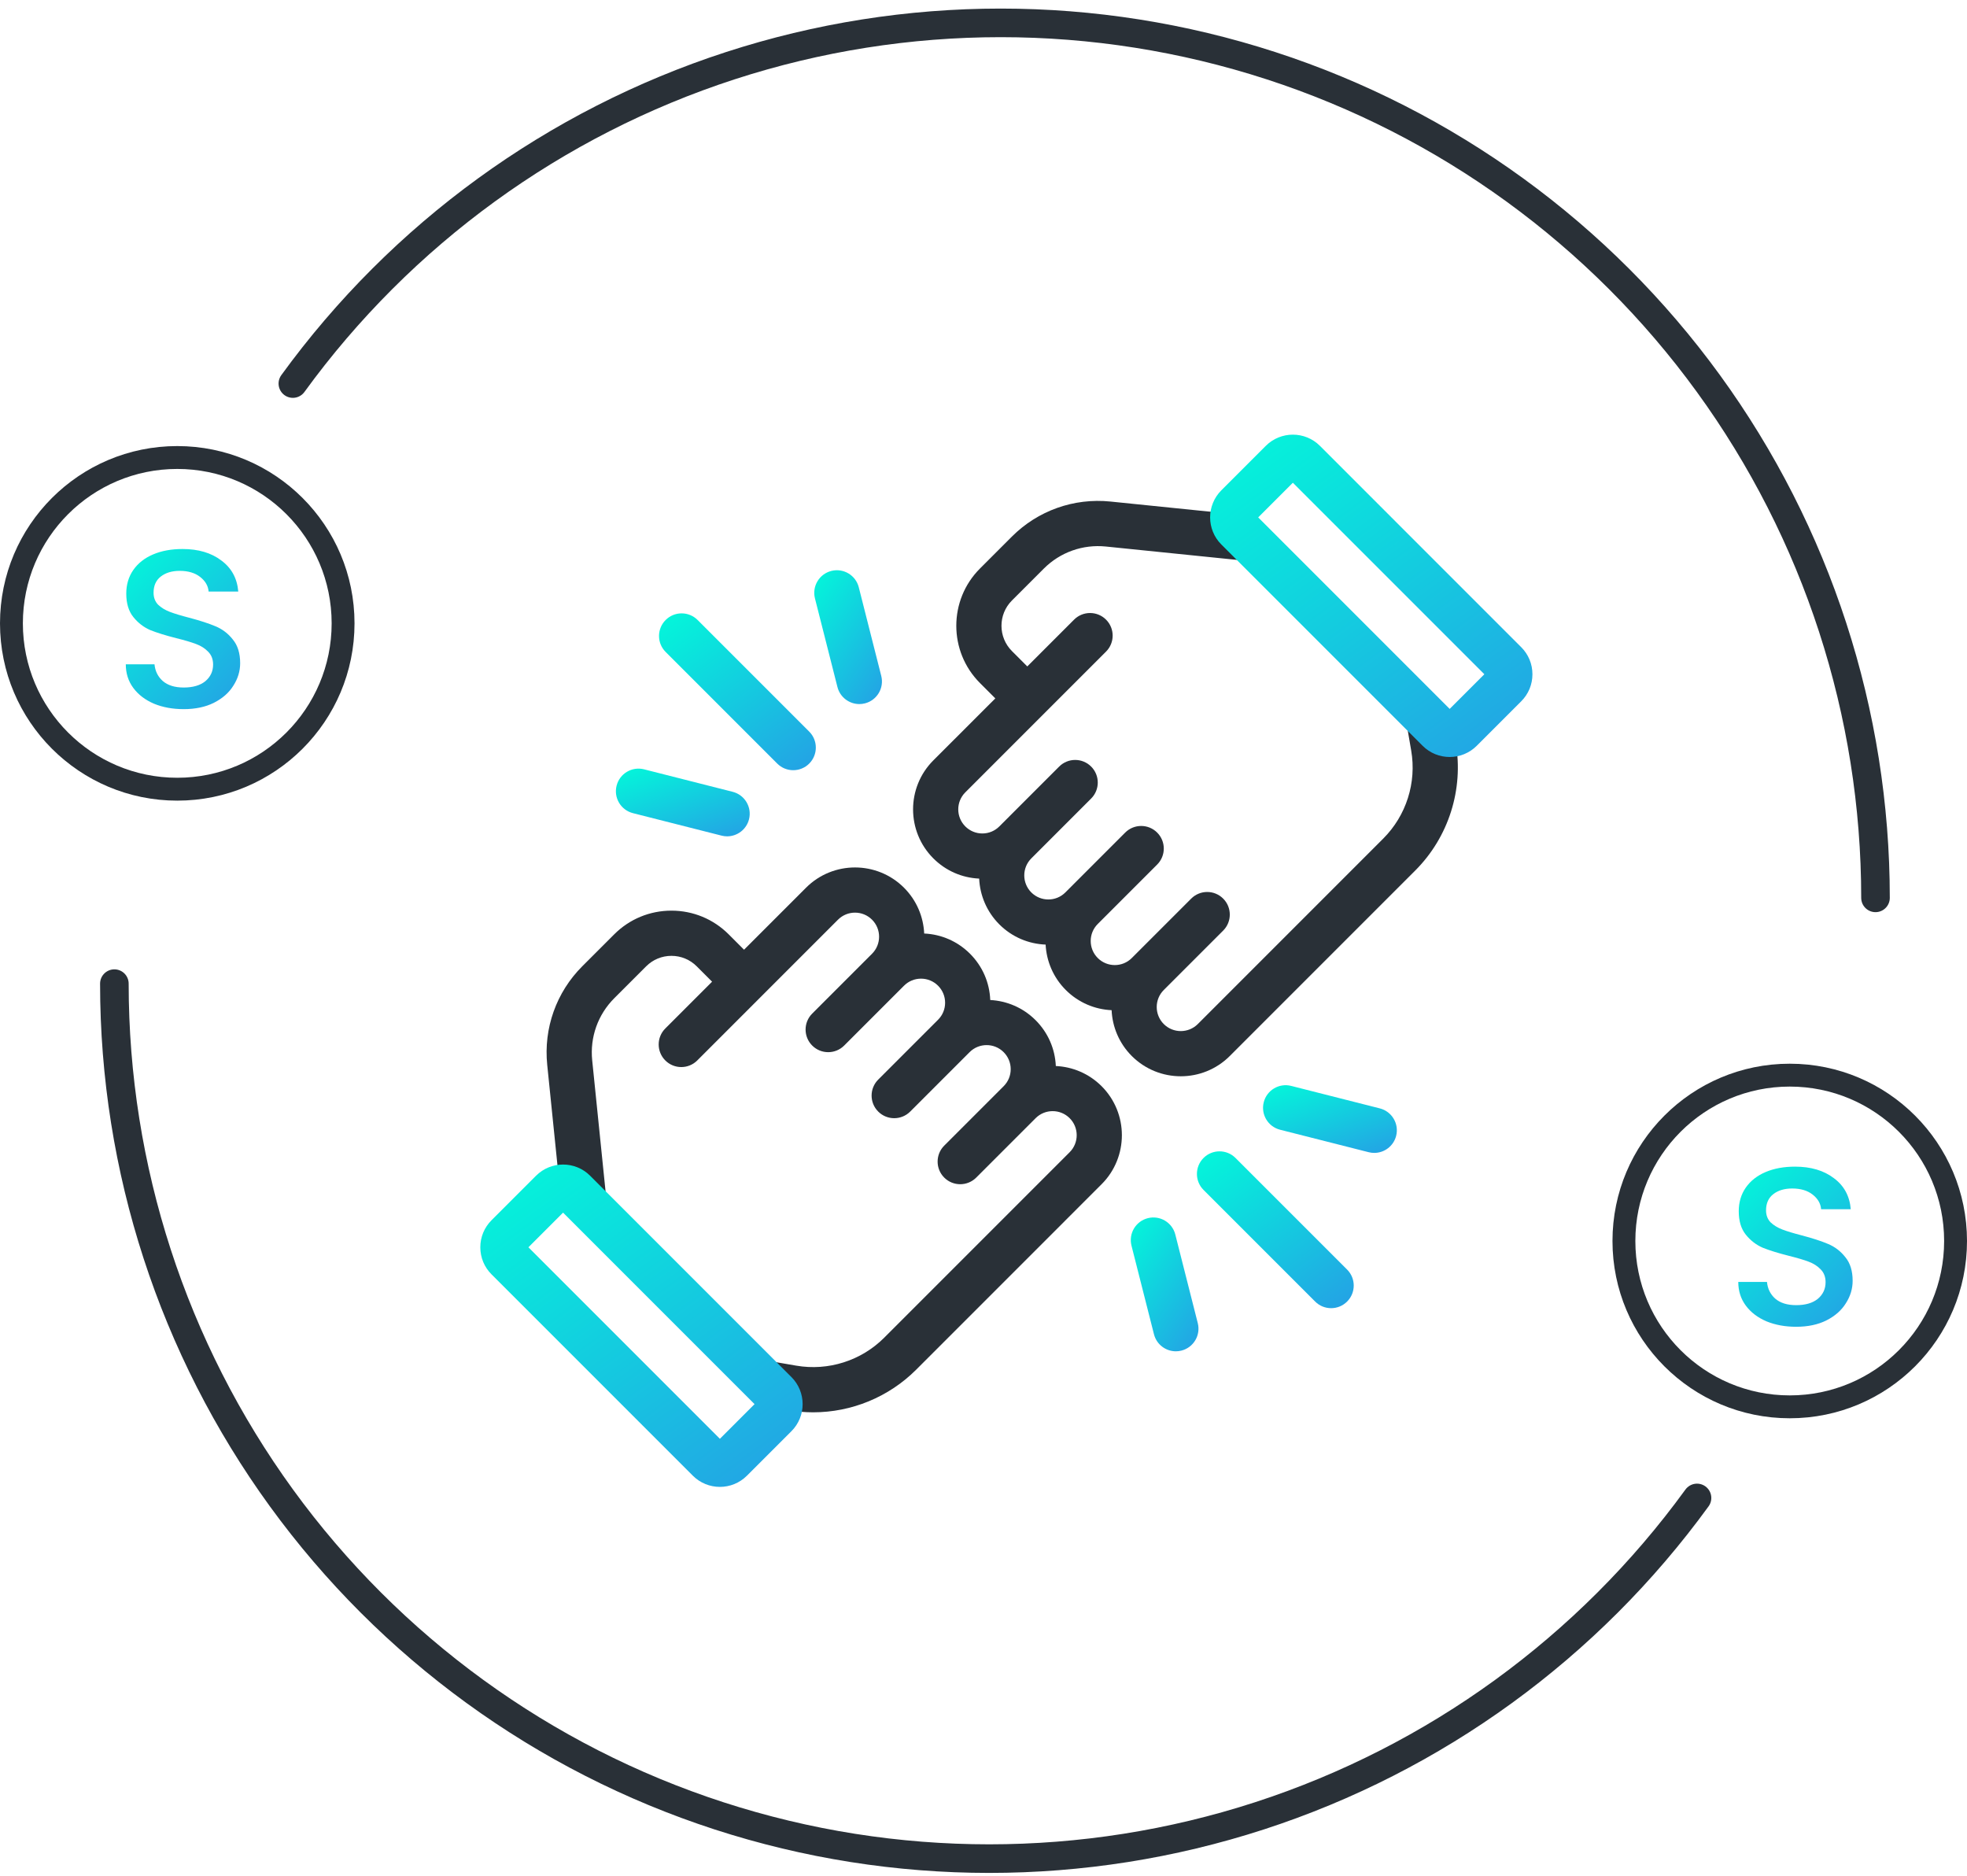 <svg width="172" height="164" viewBox="0 0 172 164" fill="none" xmlns="http://www.w3.org/2000/svg">
  <g clip-path="url(#clip0_5414_17629)">
    <path
      d="M92.324 93.202C92.256 91.688 91.635 90.274 90.556 89.195C89.455 88.094 88.034 87.507 86.59 87.432C86.531 85.903 85.909 84.474 84.821 83.386C83.742 82.307 82.328 81.686 80.814 81.618C80.747 80.161 80.159 78.724 79.049 77.614C76.687 75.252 72.844 75.251 70.483 77.612L65.061 83.034L63.72 81.692C62.382 80.354 60.604 79.618 58.712 79.618C56.821 79.618 55.043 80.354 53.706 81.692L50.92 84.477C48.643 86.754 47.524 89.898 47.851 93.103L49.06 104.956C49.163 105.974 50.022 106.733 51.024 106.733C51.091 106.733 51.158 106.729 51.227 106.722C52.313 106.611 53.103 105.641 52.992 104.555L51.783 92.701C51.578 90.684 52.282 88.706 53.716 87.272L56.501 84.487C57.092 83.896 57.877 83.57 58.713 83.57C59.548 83.57 60.334 83.896 60.925 84.487L62.267 85.829L58.176 89.92C57.404 90.692 57.404 91.943 58.176 92.715C58.562 93.101 59.067 93.294 59.573 93.294C60.079 93.294 60.585 93.101 60.971 92.715L73.278 80.407C74.098 79.587 75.433 79.588 76.254 80.409C77.075 81.23 77.075 82.564 76.255 83.384L71.022 88.618C70.25 89.39 70.25 90.641 71.022 91.413C71.794 92.185 73.045 92.185 73.817 91.413C75.015 90.215 77.887 87.344 79.051 86.179C79.448 85.783 79.976 85.564 80.537 85.564C80.537 85.564 80.538 85.564 80.538 85.564C81.1 85.564 81.628 85.784 82.026 86.181C82.424 86.579 82.643 87.108 82.643 87.67C82.643 88.231 82.425 88.759 82.028 89.156C81.994 89.19 76.831 94.353 76.794 94.39C76.022 95.162 76.022 96.413 76.794 97.185C77.566 97.957 78.818 97.957 79.59 97.185L84.786 91.989C85.606 91.168 86.941 91.169 87.762 91.99C88.159 92.388 88.379 92.917 88.379 93.479C88.379 94.04 88.161 94.568 87.764 94.965C87.764 94.964 82.567 100.162 82.567 100.162C81.795 100.934 81.795 102.186 82.567 102.958C83.339 103.73 84.59 103.729 85.362 102.958C86.543 101.776 89.411 98.909 90.558 97.762C91.379 96.942 92.713 96.942 93.534 97.762C94.355 98.583 94.355 99.919 93.534 100.739L77.318 116.955C75.305 118.968 72.427 119.882 69.623 119.399L67.594 119.05C66.516 118.864 65.495 119.586 65.31 120.662C65.125 121.738 65.847 122.76 66.923 122.946L68.953 123.295C69.669 123.418 70.389 123.479 71.105 123.479C74.453 123.479 77.708 122.156 80.114 119.751L96.329 103.535C98.691 101.173 98.691 97.329 96.329 94.967C95.218 93.857 93.781 93.269 92.324 93.202Z"
      fill="#293037" />
    <path
      d="M127.295 64.951L126.981 63.123C126.795 62.047 125.774 61.325 124.697 61.51C123.622 61.695 122.899 62.717 123.085 63.793L123.399 65.622C123.882 68.427 122.969 71.304 120.955 73.317L104.74 89.533C103.919 90.353 102.583 90.353 101.763 89.533C100.942 88.712 100.942 87.376 101.763 86.556L106.958 81.361C107.73 80.589 107.73 79.337 106.958 78.565C106.186 77.793 104.935 77.793 104.163 78.565L98.967 83.76C98.967 83.761 98.966 83.761 98.966 83.762C98.146 84.582 96.811 84.581 95.991 83.76C95.17 82.94 95.169 81.605 95.989 80.785L101.186 75.588C101.958 74.816 101.958 73.565 101.186 72.793C100.414 72.021 99.163 72.021 98.39 72.793L93.194 77.99C93.185 77.998 93.178 78.007 93.17 78.015C93.165 78.019 93.161 78.023 93.157 78.027C92.337 78.847 91.002 78.846 90.181 78.025C89.361 77.205 89.36 75.87 90.18 75.05C91.333 73.897 94.227 71.002 95.413 69.816C96.185 69.044 96.185 67.793 95.413 67.021C94.641 66.249 93.39 66.249 92.618 67.021L87.384 72.255C86.987 72.651 86.46 72.87 85.898 72.87H85.897C85.335 72.87 84.807 72.651 84.409 72.253C83.588 71.432 83.588 70.097 84.407 69.278L96.715 56.97C97.487 56.198 97.487 54.947 96.715 54.175C95.943 53.403 94.692 53.403 93.92 54.175L89.829 58.266L88.487 56.924C87.267 55.704 87.267 53.72 88.487 52.5L91.272 49.715C92.706 48.281 94.685 47.577 96.702 47.783L108.356 48.971C109.44 49.081 110.412 48.291 110.523 47.205C110.633 46.119 109.843 45.149 108.757 45.038L97.103 43.85C93.896 43.523 90.754 44.642 88.477 46.919L85.692 49.705C82.931 52.465 82.931 56.958 85.692 59.719L87.034 61.061L81.612 66.482C79.251 68.843 79.252 72.686 81.614 75.048C82.693 76.127 84.106 76.748 85.621 76.816C85.688 78.273 86.276 79.71 87.386 80.82C88.507 81.941 89.961 82.529 91.432 82.586C91.507 84.031 92.094 85.454 93.195 86.555C94.306 87.666 95.745 88.255 97.202 88.321C97.269 89.778 97.857 91.217 98.967 92.328C100.148 93.508 101.7 94.099 103.251 94.099C104.802 94.099 106.354 93.508 107.535 92.328L123.751 76.112C126.67 73.193 127.995 69.02 127.295 64.951Z"
      fill="#293037" />
    <path
      d="M69.206 120.399L51.601 102.794C50.297 101.49 48.176 101.491 46.873 102.794L42.98 106.687C42.348 107.319 42 108.158 42 109.051C42 109.945 42.348 110.784 42.979 111.416L60.584 129.021C61.236 129.673 62.093 129.999 62.949 129.999C63.805 129.999 64.661 129.673 65.313 129.021L69.207 125.128C70.51 123.824 70.51 121.703 69.206 120.399ZM62.949 125.795L46.206 109.051L49.237 106.02L65.98 122.763L62.949 125.795Z"
      fill="url(#paint0_linear_5414_17629)" />
    <path
      d="M133.021 56.585L115.416 38.979C114.112 37.676 111.991 37.676 110.687 38.979L106.794 42.873C105.491 44.176 105.491 46.298 106.794 47.601L124.399 65.206H124.399C125.051 65.858 125.907 66.184 126.763 66.184C127.62 66.184 128.476 65.858 129.128 65.206L133.021 61.313C133.653 60.681 134 59.842 134 58.949C134 58.055 133.652 57.216 133.021 56.585ZM126.763 61.98L110.02 45.237L113.052 42.206L129.795 58.949L126.763 61.98Z"
      fill="url(#paint1_linear_5414_17629)" />
    <path
      d="M61.001 54.206C60.229 53.434 58.978 53.434 58.206 54.206C57.434 54.978 57.434 56.229 58.206 57.001L67.964 66.76C68.35 67.146 68.856 67.339 69.362 67.339C69.868 67.339 70.374 67.146 70.76 66.76C71.531 65.988 71.531 64.736 70.76 63.964L61.001 54.206Z"
      fill="url(#paint2_linear_5414_17629)" />
    <path
      d="M55.346 71.094L63.094 73.059C63.257 73.101 63.42 73.121 63.581 73.121C64.464 73.121 65.269 72.525 65.496 71.629C65.764 70.571 65.124 69.496 64.066 69.228L56.319 67.262C55.26 66.994 54.185 67.634 53.917 68.692C53.648 69.751 54.288 70.826 55.346 71.094Z"
      fill="url(#paint3_linear_5414_17629)" />
    <path
      d="M75.094 51.346C74.826 50.288 73.751 49.648 72.692 49.917C71.634 50.185 70.994 51.261 71.262 52.319L73.228 60.066C73.455 60.961 74.259 61.557 75.142 61.557C75.303 61.557 75.466 61.537 75.63 61.496C76.688 61.227 77.328 60.152 77.059 59.094L75.094 51.346Z"
      fill="url(#paint4_linear_5414_17629)" />
    <path
      d="M108.036 101.241C107.265 100.469 106.013 100.469 105.241 101.241C104.469 102.013 104.469 103.264 105.241 104.036L115 113.795C115.385 114.181 115.891 114.374 116.397 114.374C116.903 114.374 117.409 114.181 117.795 113.795C118.567 113.023 118.567 111.771 117.795 110.999L108.036 101.241Z"
      fill="url(#paint5_linear_5414_17629)" />
    <path
      d="M102.772 107.934C102.503 106.876 101.428 106.236 100.37 106.504C99.312 106.773 98.672 107.848 98.94 108.906L100.906 116.654C101.133 117.549 101.937 118.145 102.82 118.145C102.981 118.145 103.144 118.125 103.307 118.084C104.366 117.815 105.006 116.74 104.737 115.682L102.772 107.934Z"
      fill="url(#paint6_linear_5414_17629)" />
    <path
      d="M120.654 96.906L112.906 94.941C111.847 94.672 110.773 95.313 110.505 96.371C110.236 97.429 110.876 98.505 111.934 98.773L119.682 100.738C119.845 100.78 120.008 100.799 120.169 100.799C121.052 100.799 121.856 100.203 122.083 99.308C122.352 98.25 121.712 97.175 120.654 96.906Z"
      fill="url(#paint7_linear_5414_17629)" />
  </g>
  <path
    d="M163.999 78.5C163.999 62.345 158.885 46.604 149.389 33.534C139.893 20.465 126.503 10.736 111.139 5.744C95.775 0.752 79.224 0.752 63.859 5.744C48.495 10.736 35.105 20.465 25.609 33.534"
    stroke="#293037" stroke-width="2.5" stroke-linecap="round" />
  <path
    d="M10.001 86C10.001 102.155 15.115 117.896 24.611 130.966C34.107 144.035 47.496 153.764 62.861 158.756C78.225 163.748 94.776 163.748 110.141 158.756C125.505 153.764 138.895 144.035 148.391 130.966"
    stroke="#293037" stroke-width="2.5" stroke-linecap="round" />
  <path fill-rule="evenodd" clip-rule="evenodd"
    d="M156.5 95C149.044 95 143 101.044 143 108.5C143 115.956 149.044 122 156.5 122C163.956 122 170 115.956 170 108.5C170 101.044 163.956 95 156.5 95ZM141 108.5C141 99.94 147.94 93 156.5 93C165.06 93 172 99.94 172 108.5C172 117.06 165.06 124 156.5 124C147.94 124 141 117.06 141 108.5Z"
    fill="#293037" />
  <path
    d="M157.062 116C156.102 116 155.237 115.842 154.469 115.527C153.701 115.199 153.097 114.74 152.658 114.149C152.219 113.558 152 112.869 152 112.082H154.51C154.565 112.672 154.805 113.158 155.23 113.539C155.669 113.919 156.28 114.11 157.062 114.11C157.871 114.11 158.502 113.926 158.955 113.558C159.407 113.178 159.634 112.692 159.634 112.101C159.634 111.642 159.49 111.268 159.202 110.979C158.927 110.69 158.578 110.467 158.152 110.309C157.741 110.152 157.165 109.981 156.424 109.797C155.491 109.561 154.73 109.325 154.14 109.089C153.564 108.839 153.07 108.459 152.658 107.947C152.247 107.435 152.041 106.752 152.041 105.899C152.041 105.111 152.247 104.422 152.658 103.831C153.07 103.241 153.646 102.788 154.387 102.473C155.128 102.158 155.985 102 156.959 102C158.344 102 159.476 102.335 160.354 103.004C161.246 103.661 161.739 104.566 161.835 105.722H159.243C159.202 105.223 158.955 104.796 158.502 104.442C158.049 104.087 157.453 103.91 156.712 103.91C156.04 103.91 155.491 104.074 155.066 104.402C154.641 104.73 154.428 105.203 154.428 105.82C154.428 106.24 154.558 106.588 154.819 106.864C155.093 107.126 155.436 107.336 155.848 107.494C156.259 107.651 156.822 107.822 157.535 108.006C158.481 108.255 159.25 108.504 159.84 108.754C160.443 109.003 160.951 109.391 161.362 109.916C161.787 110.428 162 111.117 162 111.983C162 112.679 161.801 113.335 161.403 113.952C161.019 114.569 160.45 115.068 159.695 115.449C158.955 115.816 158.077 116 157.062 116Z"
    fill="url(#paint8_linear_5414_17629)" />
  <path fill-rule="evenodd" clip-rule="evenodd"
    d="M15.5 41C8.044 41 2 47.044 2 54.5C2 61.956 8.044 68 15.5 68C22.956 68 29 61.956 29 54.5C29 47.044 22.956 41 15.5 41ZM0 54.5C0 45.94 6.94 39 15.5 39C24.06 39 31 45.94 31 54.5C31 63.06 24.06 70 15.5 70C6.94 70 0 63.06 0 54.5Z"
    fill="#293037" />
  <path
    d="M16.062 62C15.101 62 14.237 61.843 13.469 61.527C12.701 61.199 12.097 60.74 11.658 60.149C11.22 59.558 11 58.869 11 58.082H13.51C13.565 58.672 13.805 59.158 14.23 59.539C14.669 59.919 15.28 60.11 16.062 60.11C16.871 60.11 17.502 59.926 17.955 59.558C18.407 59.178 18.634 58.692 18.634 58.101C18.634 57.642 18.49 57.268 18.202 56.979C17.927 56.69 17.578 56.467 17.152 56.309C16.741 56.152 16.165 55.981 15.424 55.797C14.491 55.561 13.73 55.325 13.14 55.089C12.564 54.839 12.07 54.459 11.658 53.947C11.247 53.435 11.041 52.752 11.041 51.899C11.041 51.111 11.247 50.422 11.658 49.831C12.07 49.24 12.646 48.788 13.387 48.473C14.128 48.157 14.985 48 15.959 48C17.344 48 18.476 48.335 19.354 49.004C20.245 49.661 20.739 50.566 20.835 51.721H18.243C18.202 51.223 17.955 50.796 17.502 50.442C17.049 50.087 16.453 49.91 15.712 49.91C15.04 49.91 14.491 50.074 14.066 50.402C13.641 50.73 13.428 51.203 13.428 51.82C13.428 52.24 13.558 52.588 13.819 52.864C14.093 53.126 14.436 53.336 14.848 53.494C15.259 53.651 15.822 53.822 16.535 54.006C17.482 54.255 18.25 54.505 18.84 54.754C19.443 55.003 19.951 55.391 20.362 55.916C20.787 56.428 21 57.117 21 57.983C21 58.679 20.801 59.335 20.403 59.952C20.019 60.569 19.45 61.068 18.695 61.449C17.955 61.816 17.077 62 16.062 62Z"
    fill="url(#paint9_linear_5414_17629)" />
  <defs>
    <linearGradient id="paint0_linear_5414_17629" x1="42.613" y1="97.68" x2="80.599"
      y2="149.912" gradientUnits="userSpaceOnUse">
      <stop stop-color="#00FFD9" />
      <stop offset="1" stop-color="#386EEB" />
    </linearGradient>
    <linearGradient id="paint1_linear_5414_17629" x1="106.429" y1="33.866" x2="144.415"
      y2="86.097" gradientUnits="userSpaceOnUse">
      <stop stop-color="#00FFD9" />
      <stop offset="1" stop-color="#386EEB" />
    </linearGradient>
    <linearGradient id="paint2_linear_5414_17629" x1="57.925" y1="51.615" x2="76.407" y2="77.026"
      gradientUnits="userSpaceOnUse">
      <stop stop-color="#00FFD9" />
      <stop offset="1" stop-color="#386EEB" />
    </linearGradient>
    <linearGradient id="paint3_linear_5414_17629" x1="54.11" y1="66.332" x2="59.545"
      y2="81.106" gradientUnits="userSpaceOnUse">
      <stop stop-color="#00FFD9" />
      <stop offset="1" stop-color="#386EEB" />
    </linearGradient>
    <linearGradient id="paint4_linear_5414_17629" x1="71.33" y1="48.138" x2="86.873"
      y2="58.949" gradientUnits="userSpaceOnUse">
      <stop stop-color="#00FFD9" />
      <stop offset="1" stop-color="#386EEB" />
    </linearGradient>
    <linearGradient id="paint5_linear_5414_17629" x1="104.96" y1="98.65" x2="123.442" y2="124.061"
      gradientUnits="userSpaceOnUse">
      <stop stop-color="#00FFD9" />
      <stop offset="1" stop-color="#386EEB" />
    </linearGradient>
    <linearGradient id="paint6_linear_5414_17629" x1="99.008" y1="104.726" x2="114.55" y2="115.537"
      gradientUnits="userSpaceOnUse">
      <stop stop-color="#00FFD9" />
      <stop offset="1" stop-color="#386EEB" />
    </linearGradient>
    <linearGradient id="paint7_linear_5414_17629" x1="110.698" y1="94.011" x2="116.133"
      y2="108.785" gradientUnits="userSpaceOnUse">
      <stop stop-color="#00FFD9" />
      <stop offset="1" stop-color="#386EEB" />
    </linearGradient>
    <linearGradient id="paint8_linear_5414_17629" x1="152.217" y1="99.945" x2="172.049"
      y2="119.422" gradientUnits="userSpaceOnUse">
      <stop stop-color="#00FFD9" />
      <stop offset="1" stop-color="#386EEB" />
    </linearGradient>
    <linearGradient id="paint9_linear_5414_17629" x1="11.217" y1="45.945" x2="31.049"
      y2="65.422" gradientUnits="userSpaceOnUse">
      <stop stop-color="#00FFD9" />
      <stop offset="1" stop-color="#386EEB" />
    </linearGradient>
    <clipPath id="clip0_5414_17629">
      <rect width="92" height="92" fill="white" transform="translate(42 38)" />
    </clipPath>
  </defs>
</svg>